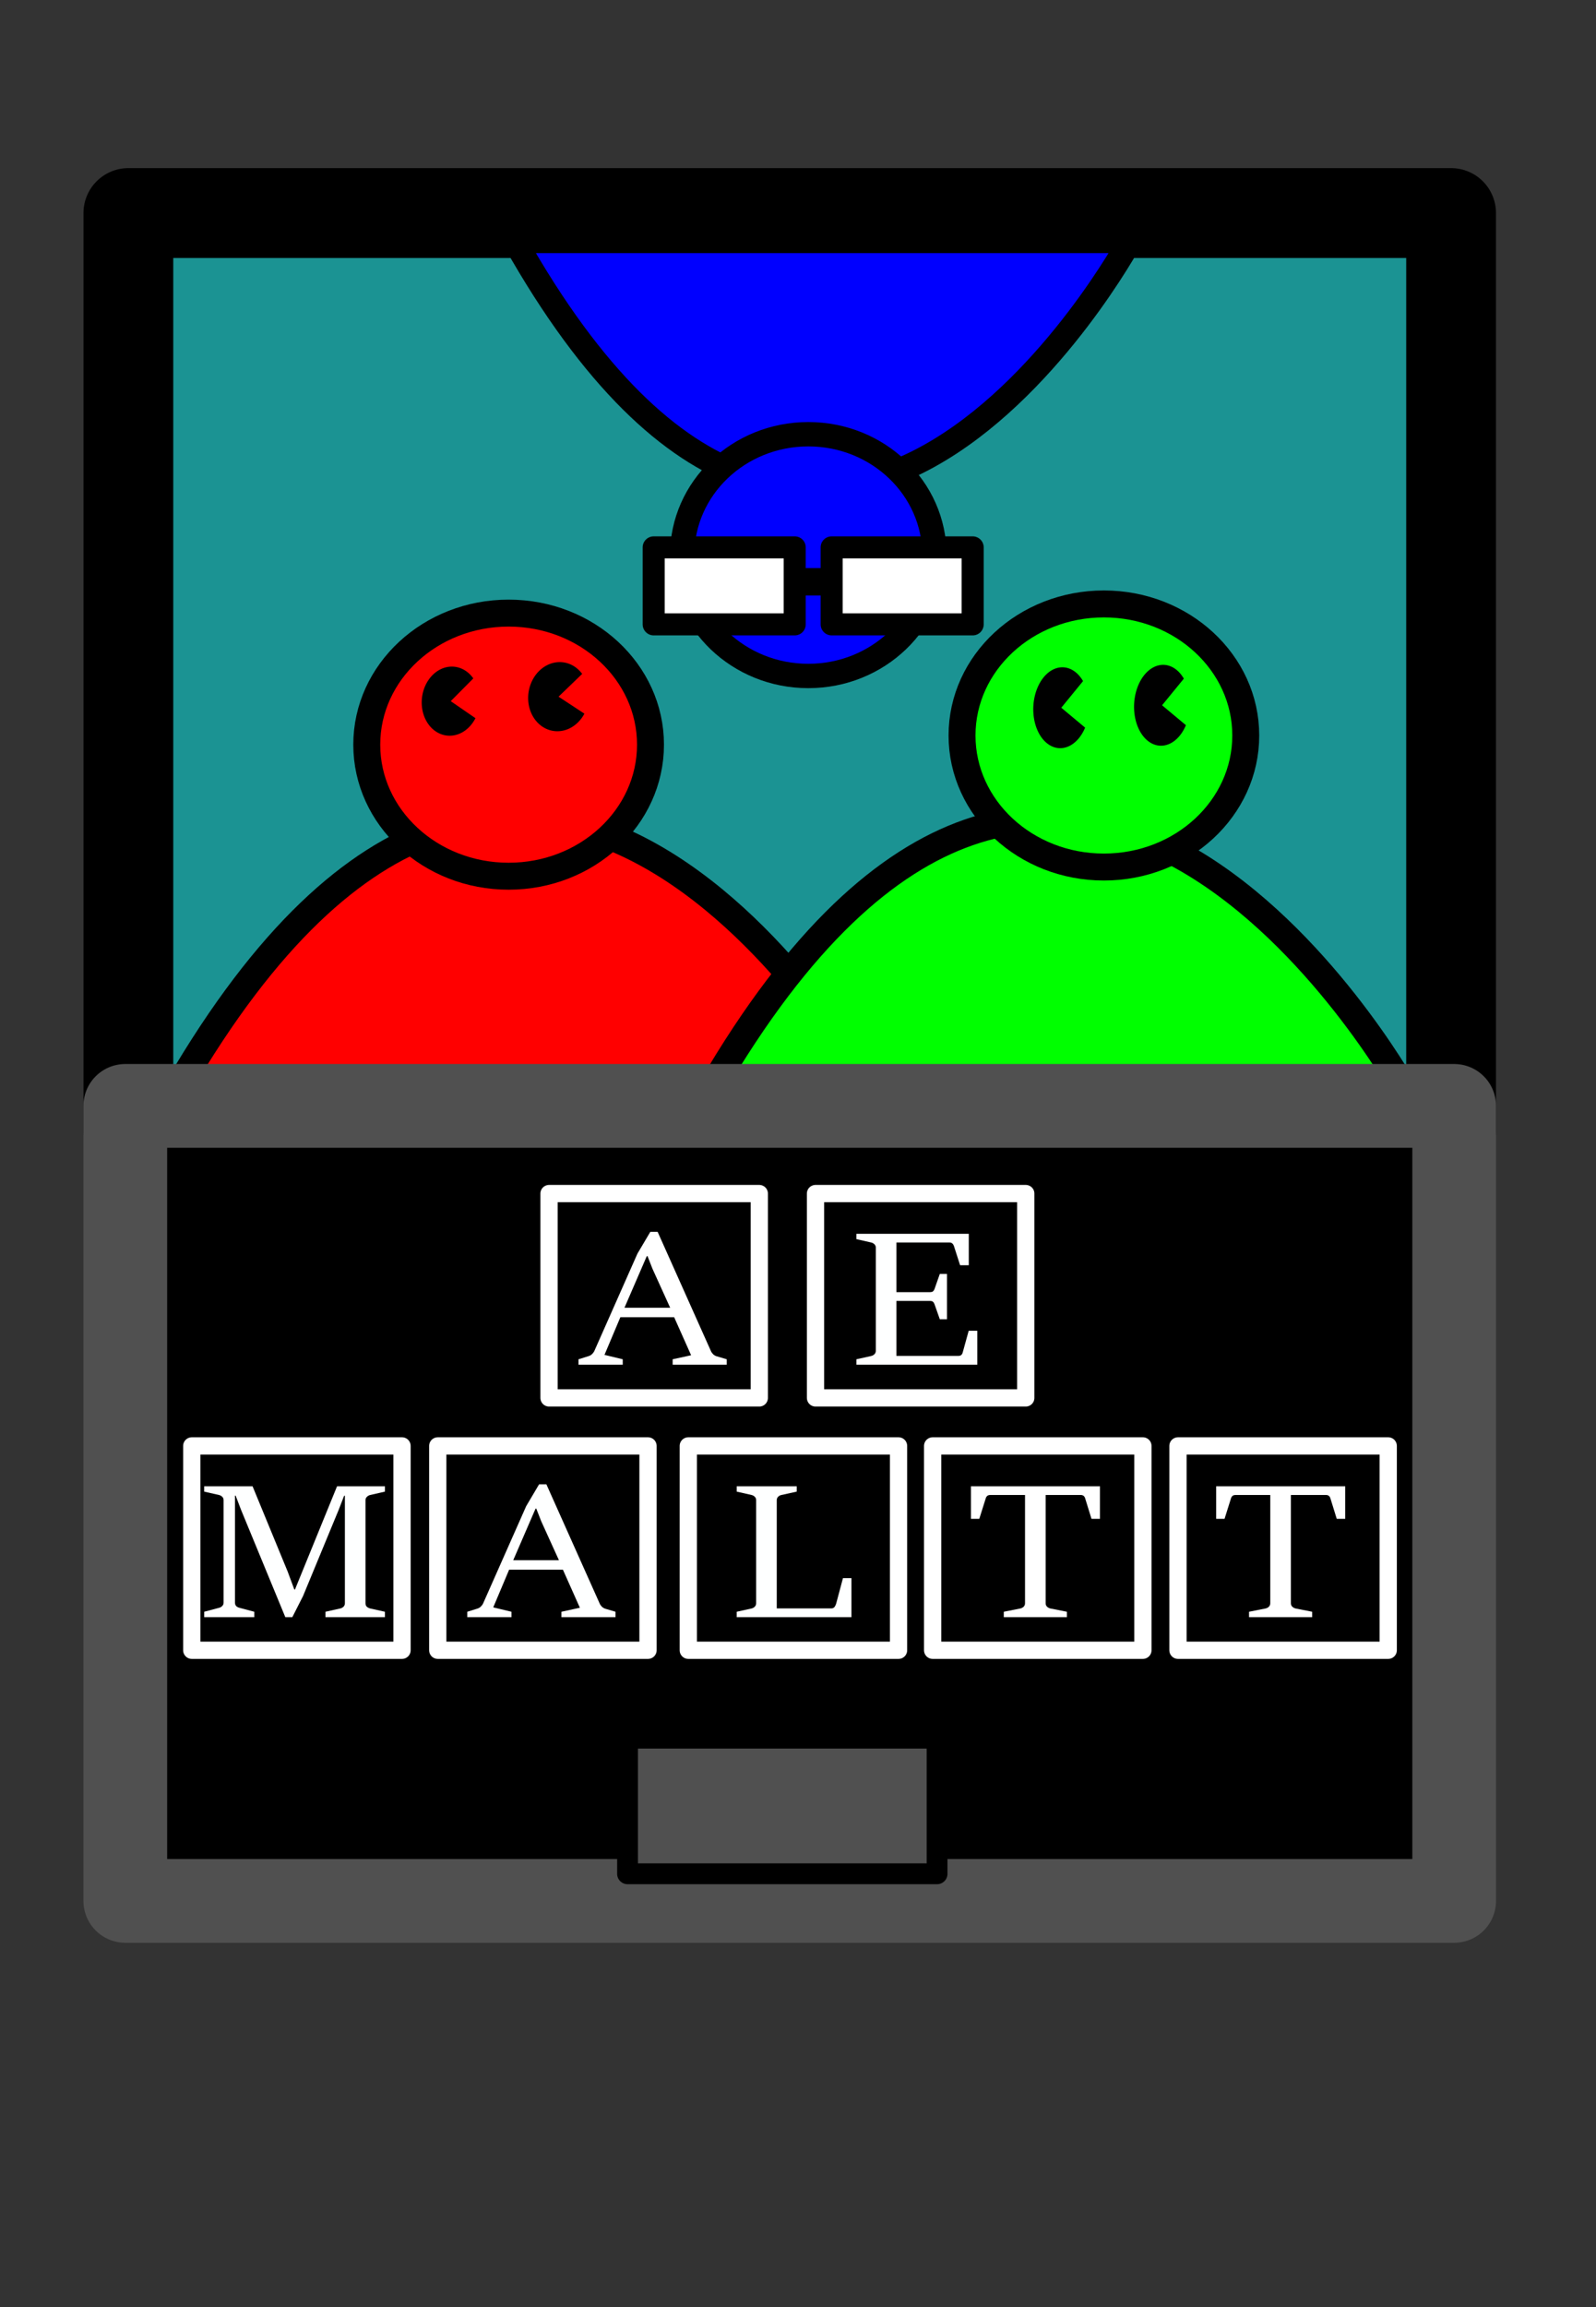 <?xml version="1.0" encoding="UTF-8" standalone="no"?>
<svg
   xmlns:dc="http://purl.org/dc/elements/1.1/"
   xmlns:cc="http://creativecommons.org/ns#"
   xmlns:rdf="http://www.w3.org/1999/02/22-rdf-syntax-ns#"
   xmlns:svg="http://www.w3.org/2000/svg"
   xmlns="http://www.w3.org/2000/svg"
   width="45mm"
   height="65mm"
   viewBox="0 0 159.449 230.315"
   id="svg2"
   version="1.1">
  <rect x="0" y="0" width="159.449" height="230.315" fill="#333333" stroke="none"/>
  <defs
     id="defs4" />
  <g
     id="layer1"
     transform="translate(0,-822.047)">
    <rect
       style="fill:#00ffff;fill-opacity:0.47;stroke:#000000;stroke-width:8.97;stroke-linecap:round;stroke-linejoin:round;stroke-miterlimit:4;stroke-dasharray:none;stroke-opacity:1"
       id="rect4140"
       width="132.147"
       height="91.732"
       x="12.825"
       y="843.315"
       ry="0" />
    <path
       style="fill:#ff0000;fill-opacity:1;fill-rule:evenodd;stroke:#000000;stroke-width:2.691;stroke-linecap:butt;stroke-linejoin:miter;stroke-miterlimit:4;stroke-dasharray:none;stroke-opacity:1"
       d="m 17.838,930.519 69.104,0 c 0,0 -33.841,-60.466 -69.104,0 z"
       id="path4152" />
    <path
       style="fill:#00ff00;fill-opacity:1;fill-rule:evenodd;stroke:#000000;stroke-width:2.691;stroke-linecap:butt;stroke-linejoin:miter;stroke-miterlimit:4;stroke-dasharray:none;stroke-opacity:1"
       d="m 71.088,930.659 69.104,0 c 0,0 -33.841,-60.466 -69.104,0 z"
       id="path4152-5" />
    <ellipse
       style="fill:#00ff00;fill-opacity:1;stroke:#000000;stroke-width:2.691;stroke-linecap:round;stroke-linejoin:round;stroke-miterlimit:4;stroke-dasharray:none;stroke-opacity:1"
       id="path4173"
       cx="110.285"
       cy="895.471"
       rx="14.173"
       ry="13.133" />
    <ellipse
       style="fill:#ff0000;fill-opacity:1;stroke:#000000;stroke-width:2.691;stroke-linecap:round;stroke-linejoin:round;stroke-miterlimit:4;stroke-dasharray:none;stroke-opacity:1"
       id="path4173-2"
       cx="-50.815"
       cy="896.387"
       rx="14.173"
       ry="13.133"
       transform="scale(-1,1)" />
    <path
       style="fill:#0000ff;fill-opacity:1;fill-rule:evenodd;stroke:#000000;stroke-width:2.432;stroke-linecap:butt;stroke-linejoin:miter;stroke-miterlimit:4;stroke-dasharray:none;stroke-opacity:1"
       d="m 51.436,846.101 61.439,0 c 0,0 -30.088,55.557 -61.439,0 z"
       id="path4152-6" />
    <ellipse
       style="fill:#0000ff;fill-opacity:1;stroke:#000000;stroke-width:2.432;stroke-linecap:round;stroke-linejoin:round;stroke-miterlimit:4;stroke-dasharray:none;stroke-opacity:1"
       id="path4173-2-0"
       cx="-80.755"
       cy="-877.463"
       rx="12.601"
       ry="12.067"
       transform="scale(-1,-1)" />
    <rect
       style="fill:#ffffff;fill-opacity:1;stroke:#000000;stroke-width:2.204;stroke-linecap:round;stroke-linejoin:round;stroke-miterlimit:4;stroke-dasharray:none;stroke-opacity:1"
       id="rect4242-4"
       width="14.088"
       height="7.684"
       x="83.087"
       y="876.693" />
    <rect
       style="fill:#ffffff;fill-opacity:1;stroke:#000000;stroke-width:2.204;stroke-linecap:round;stroke-linejoin:round;stroke-miterlimit:4;stroke-dasharray:none;stroke-opacity:1"
       id="rect4242-4-4"
       width="14.088"
       height="7.684"
       x="65.307"
       y="876.693" />
    <rect
       style="fill:#ffffff;fill-opacity:1;stroke:#000000;stroke-width:1.627;stroke-linecap:round;stroke-linejoin:round;stroke-miterlimit:4;stroke-dasharray:none;stroke-opacity:1"
       id="rect4274"
       width="3.42"
       height="1.111"
       x="79.547"
       y="879.572" />
    <rect
       style="fill:#000000;fill-opacity:1;stroke:#505050;stroke-width:8.363;stroke-linecap:round;stroke-linejoin:round;stroke-miterlimit:4;stroke-dasharray:none;stroke-opacity:1"
       id="rect4140-5"
       width="132.763"
       height="79.366"
       x="12.517"
       y="932.448"
       ry="0" />
    <g
       transform="matrix(1.072,0,0,0.933,-90.979,63.803)"
       style="font-style:normal;font-variant:normal;font-weight:normal;font-stretch:normal;font-size:22.51px;line-height:125%;font-family:'Sitka Heading';-inkscape-font-specification:'Sitka Heading';letter-spacing:0px;word-spacing:0px;fill:#ffffff;fill-opacity:1;stroke:none;stroke-width:1px;stroke-linecap:butt;stroke-linejoin:miter;stroke-opacity:1"
       id="text4197">
      <path
         d="m 138.783,958.136 0.92,-0.33 q 0.19,-0.06 0.34,-0.22 0.15,-0.17 0.22,-0.35 l 4.012,-10.405 1.201,-2.331 0.68,0 4.962,12.746 q 0.07,0.19 0.21,0.35 0.15,0.16 0.33,0.22 l 0.94,0.32 0,0.58 -5.042,0 0,-0.58 1.721,-0.43 -1.581,-4.072 -5.012,0 -1.481,4.032 1.701,0.47 0,0.58 -4.122,0 0,-0.58 z m 8.544,-5.512 -1.651,-4.172 -0.46,-1.351 -0.07,0 -2.081,5.522 4.262,0 z"
         id="path4171"
         style="fill:#ffffff;fill-opacity:1" />
    </g>
    <rect
       style="fill:none;fill-opacity:0;stroke:#ffffff;stroke-width:1.724;stroke-linecap:round;stroke-linejoin:round;stroke-miterlimit:4;stroke-dasharray:none;stroke-opacity:1"
       id="rect4201"
       width="21.005"
       height="20.4"
       x="54.852"
       y="941.2" />
    <g
       transform="matrix(1.072,0,0,0.933,-90.979,63.803)"
       style="font-style:normal;font-variant:normal;font-weight:normal;font-stretch:normal;font-size:22.51px;line-height:125%;font-family:'Sitka Heading';-inkscape-font-specification:'Sitka Heading';letter-spacing:0px;word-spacing:0px;fill:#ffffff;fill-opacity:1;stroke:none;stroke-width:1px;stroke-linecap:butt;stroke-linejoin:miter;stroke-opacity:1"
       id="text4197-2">
      <path
         style="fill:#feffff;fill-opacity:1"
         d="m 164.68,958.136 1.381,-0.35 q 0.18,-0.05 0.3,-0.19 0.13,-0.15 0.13,-0.37 l 0,-11.035 q 0,-0.22 -0.13,-0.36 -0.12,-0.14 -0.3,-0.19 l -1.381,-0.36 0,-0.57 10.475,0 0,3.361 -0.81,0 -0.58,-2.071 q -0.05,-0.16 -0.15,-0.26 -0.09,-0.1 -0.27,-0.1 l -4.932,0 0,5.312 3.121,0 q 0.2,0 0.29,-0.09 0.09,-0.09 0.14,-0.25 l 0.49,-1.611 0.67,0 0,4.852 -0.67,0 -0.49,-1.601 q -0.05,-0.17 -0.14,-0.26 -0.09,-0.1 -0.29,-0.1 l -3.121,0 0,5.883 5.763,0 q 0.17,0 0.27,-0.09 0.1,-0.1 0.14,-0.27 l 0.56,-2.331 0.8,0 0,3.632 -11.265,0 0,-0.58 z"
         id="path4174" />
    </g>
    <rect
       style="fill:none;fill-opacity:1;stroke:#ffffff;stroke-width:1.724;stroke-linecap:round;stroke-linejoin:round;stroke-miterlimit:4;stroke-dasharray:none;stroke-opacity:1"
       id="rect4201-9"
       width="21.005"
       height="20.4"
       x="81.474"
       y="941.2" />
    <g
       transform="matrix(1.072,0,0,0.933,-90.979,63.803)"
       style="font-style:normal;font-variant:normal;font-weight:normal;font-stretch:normal;font-size:22.51px;line-height:125%;font-family:'Sitka Heading';-inkscape-font-specification:'Sitka Heading';letter-spacing:0px;word-spacing:0px;fill:#ffffff;fill-opacity:1;stroke:none;stroke-width:1px;stroke-linecap:butt;stroke-linejoin:miter;stroke-opacity:1"
       id="text4197-7">
      <path
         style="fill:#feffff;fill-opacity:1"
         d="m 103.895,985.151 1.381,-0.42 q 0.18,-0.05 0.3,-0.19 0.13,-0.15 0.13,-0.36 l 0,-10.975 q 0,-0.22 -0.13,-0.36 -0.12,-0.14 -0.3,-0.19 l -1.381,-0.36 0,-0.57 4.512,0 3.271,9.124 0.62,1.921 0.06,0 3.922,-11.045 4.462,0 0,0.57 -1.371,0.36 q -0.18,0.05 -0.31,0.2 -0.13,0.14 -0.13,0.35 l 0,11.035 q 0,0.23 0.12,0.37 0.13,0.13 0.32,0.19 l 1.371,0.35 0,0.58 -5.542,0 0,-0.58 1.371,-0.35 q 0.19,-0.05 0.31,-0.19 0.13,-0.15 0.13,-0.37 l 0,-11.505 -0.07,0 -0.51,1.511 -3.321,9.224 -1,2.261 -0.65,0 -4.122,-11.475 -0.51,-1.531 -0.06,0 0,11.455 q 0,0.23 0.12,0.37 0.12,0.13 0.31,0.18 l 1.371,0.42 0,0.58 -4.672,0 0,-0.58 z"
         id="path4189" />
    </g>
    <rect
       style="fill:none;fill-opacity:1;stroke:#ffffff;stroke-width:1.724;stroke-linecap:round;stroke-linejoin:round;stroke-miterlimit:4;stroke-dasharray:none;stroke-opacity:1"
       id="rect4201-8"
       width="21.005"
       height="20.4"
       x="19.16"
       y="966.393" />
    <g
       transform="matrix(1.072,0,0,0.933,-90.979,63.803)"
       style="font-style:normal;font-variant:normal;font-weight:normal;font-stretch:normal;font-size:22.51px;line-height:125%;font-family:'Sitka Heading';-inkscape-font-specification:'Sitka Heading';letter-spacing:0px;word-spacing:0px;fill:#ffffff;fill-opacity:1;stroke:none;stroke-width:1px;stroke-linecap:butt;stroke-linejoin:miter;stroke-opacity:1"
       id="text4197-0">
      <path
         style="fill:#feffff;fill-opacity:1"
         d="m 128.416,985.152 0.92,-0.33 q 0.19,-0.06 0.34,-0.22 0.15,-0.17 0.22,-0.35 l 4.012,-10.405 1.201,-2.331 0.68,0 4.962,12.746 q 0.07,0.19 0.21,0.35 0.15,0.16 0.33,0.22 l 0.94,0.32 0,0.58 -5.042,0 0,-0.58 1.721,-0.43 -1.581,-4.072 -5.012,0 -1.481,4.032 1.701,0.47 0,0.58 -4.122,0 0,-0.58 z m 8.544,-5.512 -1.651,-4.172 -0.46,-1.351 -0.07,0 -2.081,5.522 4.262,0 z"
         id="path4186" />
    </g>
    <rect
       style="fill:none;fill-opacity:1;stroke:#ffffff;stroke-width:1.724;stroke-linecap:round;stroke-linejoin:round;stroke-miterlimit:4;stroke-dasharray:none;stroke-opacity:1"
       id="rect4201-4"
       width="21.005"
       height="20.4"
       x="43.735"
       y="966.393" />
    <g
       transform="matrix(1.072,0,0,0.933,-90.979,63.803)"
       style="font-style:normal;font-variant:normal;font-weight:normal;font-stretch:normal;font-size:22.51px;line-height:125%;font-family:'Sitka Heading';-inkscape-font-specification:'Sitka Heading';letter-spacing:0px;word-spacing:0px;fill:#ffffff;fill-opacity:1;stroke:none;stroke-width:1px;stroke-linecap:butt;stroke-linejoin:miter;stroke-opacity:1"
       id="text4197-5">
      <path
         style="fill:#feffff;fill-opacity:1"
         d="m 153.527,985.151 1.381,-0.35 q 0.18,-0.05 0.3,-0.19 0.13,-0.15 0.13,-0.37 l 0,-11.035 q 0,-0.22 -0.13,-0.36 -0.12,-0.14 -0.3,-0.19 l -1.381,-0.36 0,-0.57 5.592,0 0,0.57 -1.421,0.36 q -0.18,0.04 -0.31,0.19 -0.13,0.15 -0.13,0.36 l 0,11.585 5.102,0 q 0.09,0 0.16,-0.04 0.08,-0.05 0.13,-0.12 0.05,-0.08 0.08,-0.16 0.04,-0.09 0.06,-0.17 l 0.64,-2.751 0.79,0 0,4.182 -10.695,0 0,-0.58 z"
         id="path4183" />
    </g>
    <rect
       style="fill:none;fill-opacity:1;stroke:#ffffff;stroke-width:1.724;stroke-linecap:round;stroke-linejoin:round;stroke-miterlimit:4;stroke-dasharray:none;stroke-opacity:1"
       id="rect4201-95"
       width="21.005"
       height="20.4"
       x="68.764"
       y="966.393" />
    <g
       transform="matrix(1.072,0,0,0.933,-90.979,63.803)"
       style="font-style:normal;font-variant:normal;font-weight:normal;font-stretch:normal;font-size:22.51px;line-height:125%;font-family:'Sitka Heading';-inkscape-font-specification:'Sitka Heading';letter-spacing:0px;word-spacing:0px;fill:#ffffff;fill-opacity:1;stroke:none;stroke-width:1px;stroke-linecap:butt;stroke-linejoin:miter;stroke-opacity:1"
       id="text4197-76">
      <path
         style="fill:#ffffff;fill-opacity:1"
         d="m 178.415,985.151 1.541,-0.35 q 0.19,-0.05 0.31,-0.19 0.13,-0.15 0.13,-0.37 l 0,-11.585 -3.231,0 q -0.19,0 -0.29,0.1 -0.1,0.1 -0.14,0.26 l -0.6,2.191 -0.78,0 0,-3.482 12.025,0 0,3.482 -0.79,0 -0.59,-2.191 q -0.04,-0.17 -0.14,-0.26 -0.1,-0.1 -0.27,-0.1 l -3.271,0 0,11.585 q 0,0.23 0.13,0.37 0.13,0.14 0.31,0.19 l 1.541,0.35 0,0.58 -5.883,0 0,-0.58 z"
         id="path4180" />
    </g>
    <rect
       style="fill:none;fill-opacity:1;stroke:#ffffff;stroke-width:1.724;stroke-linecap:round;stroke-linejoin:round;stroke-miterlimit:4;stroke-dasharray:none;stroke-opacity:1"
       id="rect4201-0"
       width="21.005"
       height="20.4"
       x="93.176"
       y="966.393" />
    <g
       transform="matrix(1.072,0,0,0.933,-90.979,63.803)"
       style="font-style:normal;font-variant:normal;font-weight:normal;font-stretch:normal;font-size:22.51px;line-height:125%;font-family:'Sitka Heading';-inkscape-font-specification:'Sitka Heading';letter-spacing:0px;word-spacing:0px;fill:#ffffff;fill-opacity:1;stroke:none;stroke-width:1px;stroke-linecap:butt;stroke-linejoin:miter;stroke-opacity:1"
       id="text4197-76-4">
      <path
         style="fill:#ffffff;fill-opacity:1"
         d="m 201.271,985.151 1.541,-0.35 q 0.19,-0.05 0.31,-0.19 0.13,-0.15 0.13,-0.37 l 0,-11.585 -3.231,0 q -0.19,0 -0.29,0.1 -0.1,0.1 -0.14,0.26 l -0.6,2.191 -0.78,0 0,-3.482 12.025,0 0,3.482 -0.79,0 -0.59,-2.191 q -0.04,-0.17 -0.14,-0.26 -0.1,-0.1 -0.27,-0.1 l -3.271,0 0,11.585 q 0,0.23 0.13,0.37 0.13,0.14 0.31,0.19 l 1.541,0.35 0,0.58 -5.883,0 0,-0.58 z"
         id="path4177" />
    </g>
    <rect
       style="fill:none;fill-opacity:1;stroke:#ffffff;stroke-width:1.724;stroke-linecap:round;stroke-linejoin:round;stroke-miterlimit:4;stroke-dasharray:none;stroke-opacity:1"
       id="rect4201-0-5"
       width="21.005"
       height="20.4"
       x="117.686"
       y="966.393" />
    <rect
       style="fill:#505050;fill-opacity:1;stroke:#000000;stroke-width:2.081;stroke-linecap:round;stroke-linejoin:round;stroke-miterlimit:4;stroke-dasharray:none;stroke-opacity:1"
       id="rect4383"
       width="30.924"
       height="13.54"
       x="62.695"
       y="995.568" />
    <path
       style="fill:#000000;fill-opacity:1;stroke:none;stroke-width:8;stroke-linecap:round;stroke-linejoin:round;stroke-miterlimit:4;stroke-dasharray:none;stroke-opacity:1"
       id="path4233-4-6"
       d="m -440.276,-743.362 a 3.079,3.414 0 0 1 2.276,-3.141 3.079,3.414 0 0 1 3.39,1.451 3.079,3.414 0 0 1 -0.219,4.022 3.079,3.414 0 0 1 -3.523,0.99 l 1.151,-3.167 z"
       transform="matrix(-0.862,-0.506,0.432,-0.902,0,0)" />
    <path
       style="fill:#000000;fill-opacity:1;stroke:none;stroke-width:8;stroke-linecap:round;stroke-linejoin:round;stroke-miterlimit:4;stroke-dasharray:none;stroke-opacity:1"
       id="path4233-4-69"
       d="m -433.885,-678.657 a 3.051,3.848 0 0 1 2.255,-3.541 3.051,3.848 0 0 1 3.359,1.636 3.051,3.848 0 0 1 -0.217,4.534 3.051,3.848 0 0 1 -3.49,1.116 l 1.14,-3.569 z"
       transform="matrix(-0.802,-0.598,0.353,-0.936,0,0)" />
    <path
       style="fill:#000000;fill-opacity:1;stroke:none;stroke-width:8;stroke-linecap:round;stroke-linejoin:round;stroke-miterlimit:4;stroke-dasharray:none;stroke-opacity:1"
       id="path4233-4-6-2"
       d="m -418.131,-742.18 a 2.976,3.386 0 0 1 2.2,-3.115 2.976,3.386 0 0 1 3.277,1.439 2.976,3.386 0 0 1 -0.211,3.989 2.976,3.386 0 0 1 -3.405,0.982 l 1.113,-3.14 z"
       transform="matrix(-0.852,-0.524,0.416,-0.909,0,0)" />
    <path
       style="fill:#000000;fill-opacity:1;stroke:none;stroke-width:8;stroke-linecap:round;stroke-linejoin:round;stroke-miterlimit:4;stroke-dasharray:none;stroke-opacity:1"
       id="path4233-4-69-9"
       d="m -443.595,-672.192 a 3.051,3.848 0 0 1 2.255,-3.541 3.051,3.848 0 0 1 3.359,1.636 3.051,3.848 0 0 1 -0.217,4.534 3.051,3.848 0 0 1 -3.49,1.116 l 1.14,-3.569 z"
       transform="matrix(-0.802,-0.598,0.353,-0.936,0,0)" />
  </g>
</svg>
